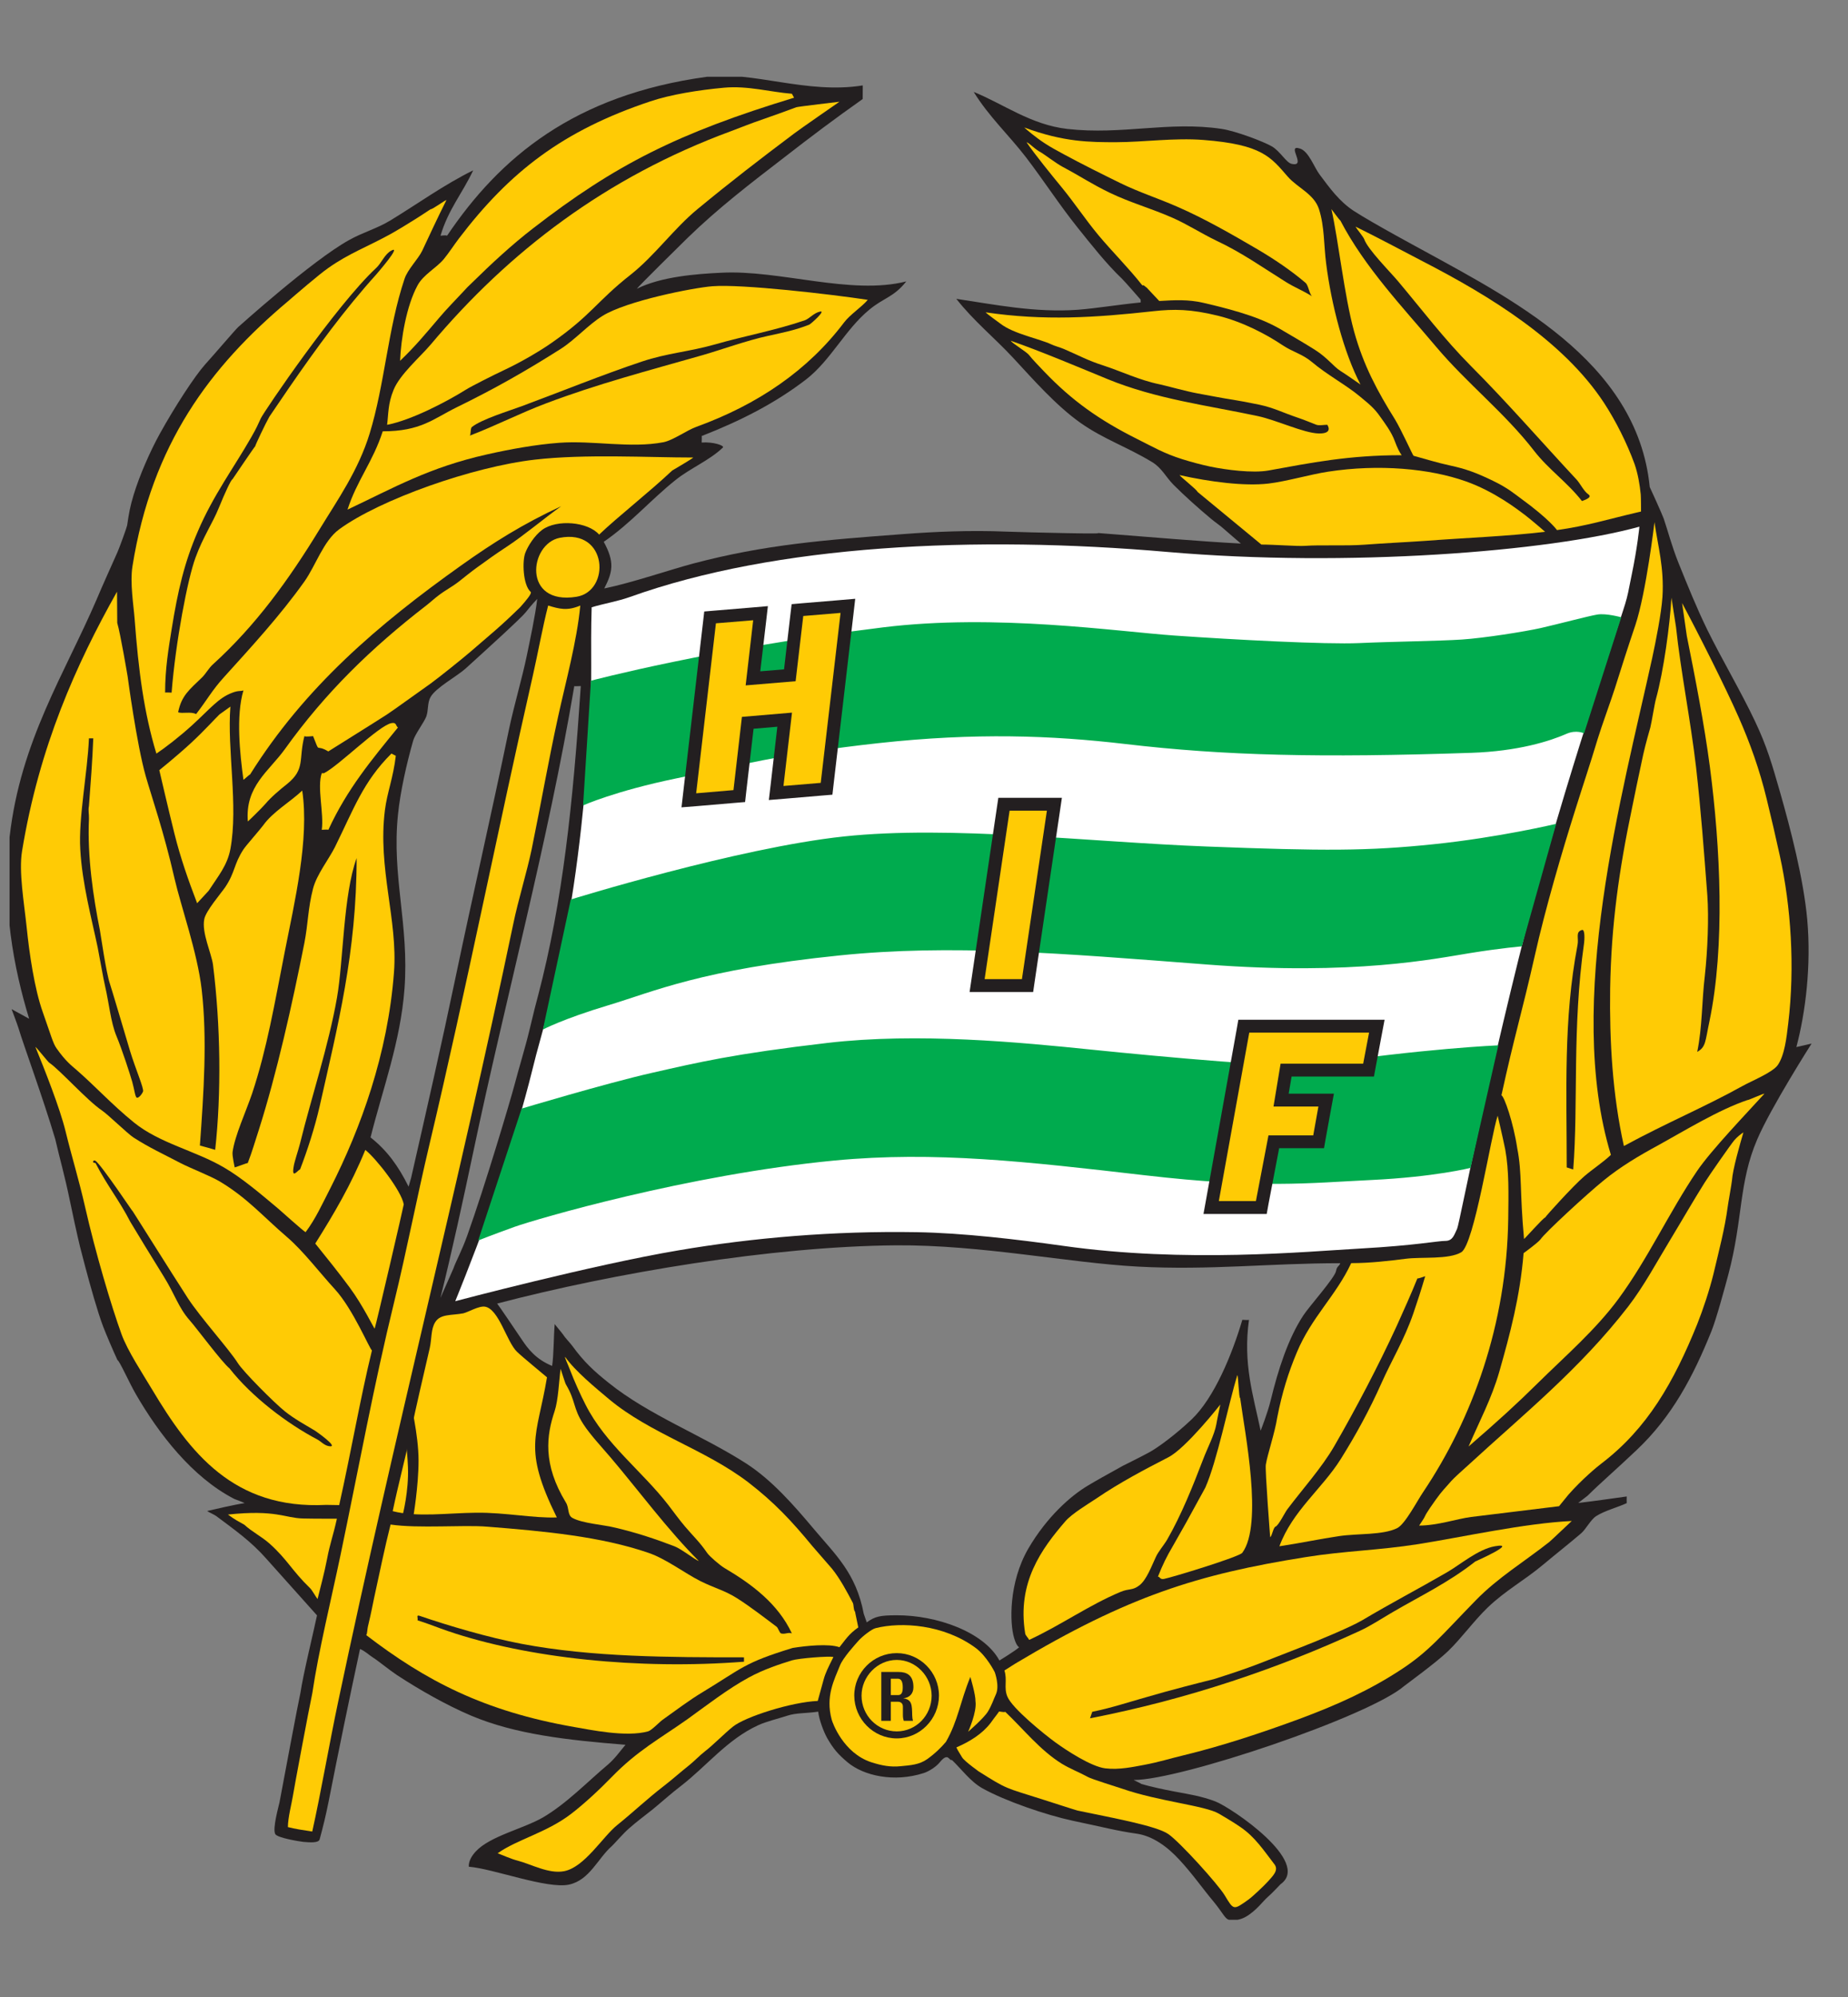<?xml version="1.0" encoding="utf-8"?>
<!-- Generator: Adobe Illustrator 16.0.0, SVG Export Plug-In . SVG Version: 6.00 Build 0)  -->
<!DOCTYPE svg PUBLIC "-//W3C//DTD SVG 1.1//EN" "http://www.w3.org/Graphics/SVG/1.1/DTD/svg11.dtd">
<svg version="1.1" id="Layer_1" xmlns="http://www.w3.org/2000/svg" xmlns:xlink="http://www.w3.org/1999/xlink" x="0px" y="0px"
	 width="500px" height="540px" viewBox="0 0 500 540" enable-background="new 0 0 500 540" xml:space="preserve">
<rect x="0" y="0" width="500" height="540" fill="#808080" stroke="none"/>
<g>
	<defs>
		<rect id="SVGID_1_" x="2.585" y="20.756" width="494.813" height="498.361"/>
	</defs>
	<clipPath id="SVGID_2_">
		<use xlink:href="#SVGID_1_"  overflow="visible"/>
	</clipPath>
	<path clip-path="url(#SVGID_2_)" fill="#231F20" d="M275.736,445.437c-0.3-0.22-0.799-0.62-1.379-2.599
		c-1.139-3.816-1.539-14.787,3.896-24.141c4.996-8.533,11.432-14.208,16.027-16.945c4.617-2.778,11.951-6.635,8.913-5.096
		c-3.077,1.538,5.155-2.519,7.634-3.877c2.479-1.32,7.395-4.996,11.551-8.934c6.155-5.815,11.031-17.726,13.749-26.959
		c0.2,0,1.679,0.121,1.798,0c-1.639,11.871,1.1,20.244,3.158,29.977c0,0,1.838-4.616,2.718-8.193
		c2.019-8.334,4.716-16.707,8.833-22.981c1.559-2.398,8.553-10.212,8.854-12.011c0.219-1.339,0.879-1.259,1.139-2.098
		c-19.165,0-35.313,1.958-54.756,0.919c-18.746-0.999-42.316-5.915-65.418-5.755c-33.703,0.279-76.369,7.473-107.944,15.746
		c0.27,0.28,5.815,8.434,6.735,9.833c1.529,2.278,3.677,5.216,8.143,7.034c0.45-3.037,0.41-7.914,0.689-11.311
		c0.09,0.16,1.989,2.397,2.358,2.938c0.509,0.839,1.858,2.178,2.458,3.018c3.087,4.236,5.805,6.754,9.822,9.951
		c10.961,8.793,25.09,14.029,37.18,21.783c6.974,4.496,12.93,11.331,18.255,17.666c5.805,6.914,11.48,11.95,13.549,22.981
		l0.81,2.317c2.278-1.639,3.607-1.898,8.003-1.918c10.852-0.06,23.701,4.477,27.897,12.23
		C270.41,449.014,274.777,446.336,275.736,445.437 M155.383,185.515c-7.145,42.416-18.605,84.472-27.338,126.009
		c-2.728,12.949-5.795,27.039-8.883,39.449l3.517-7.975c0.62-1.838,2.208-4.615,3.727-8.853
		c4.886-13.669,11.661-36.511,12.81-40.827c1.129-4.326,2.968-10.302,4.027-14.758c1.069-4.486,1.929-7.904,2.358-9.413
		c6.674-25.399,9.432-52.018,11.541-83.633C156.961,185.515,155.383,185.614,155.383,185.515 M142.243,165.561
		c-1.169,1.509-10.881,10.332-16.307,15.248c-2.358,2.108-8.003,5.136-9.432,7.654c-0.919,1.588-0.54,3.557-1.169,5.295
		c-0.659,1.659-3.067,4.826-3.537,6.485c-1.789,6.225-3.507,13.919-4.117,20.014c-1.738,16.657,3.048,29.816,1.759,47.112
		c-1.079,14.379-5.975,27.328-9.183,40.197c4.457,3.518,7.484,7.674,10.292,13.31l0.689-2.397
		c4.566-20.045,8.083-35.441,11.991-54.057c4.586-21.942,9.682-44.015,14.468-67.126c1.419-6.725,3.547-13.789,4.836-20.014
		c0.729-3.537,2.388-11.251,2.818-15.328C145.351,161.954,143.782,163.572,142.243,165.561 M342.963,513.002
		c-1.219,1.039-3.059,3.678-5.916,5.316c-1.678,0.959-3.438,1.039-4.536,0.799c-1.079-0.239-1.679-1.918-4.296-5.076
		c-2.619-3.098-5.676-7.474-9.153-11.19c-3.098-3.357-7.095-6.415-11.63-7.034c-5.156-0.72-8.793-1.719-17.188-3.478
		c-7.273-1.559-18.324-5.355-24.439-8.772c-3.218-1.799-5.666-5.176-8.244-7.654c-0.839,0.279-0.949-2.238-3.277,0.6
		c-0.898,1.139-2.828,2.438-4.376,2.938c-8.003,2.578-16.257,0.739-20.613-2.938c-2.538-2.139-3.807-3.598-5.486-6.516
		c-0.979-1.738-2.228-5.115-2.428-7.153c-3.547,0.499-5.936,0.3-8.333,1.079c-2.458,0.799-5.785,1.599-7.894,2.578
		c-8.354,3.816-13.959,11.051-20.913,16.426c-2.498,1.899-5.186,4.317-7.594,6.295c-2.208,1.76-4.336,3.318-6.465,5.197
		c-1.599,1.398-4.077,4.275-4.626,4.756c-3.827,3.357-6.016,9.213-11.601,10.432c-5.955,1.259-20.494-4.316-27.118-4.836
		c-0.1-1.6,0.959-3.139,1.878-4.117c3.787-4.137,12.9-6.155,18.156-9.193c6.425-3.756,12.01-9.611,17.656-14.348
		c1.809-1.559,3.177-3.478,4.706-5.316c-15.937-1.278-29.816-2.838-41.807-7.893c-6.725-2.858-13.999-7.016-20.014-10.951
		c-2.148-1.42-5.076-3.857-6.485-4.736c-1.189-0.76-2.088-1.719-3.517-2.318c-2.948,13.668-5.775,27.397-8.493,41.207
		c-0.799,3.996-1.519,6.895-2.438,10.271c-0.26,0.999-2.558,0.84-4.396,0.68c-1.049-0.12-7.064-1.08-7.614-2.119
		c-0.799-1.479,0.959-7.594,1.149-8.553c0.919-4.916,5.056-26.979,5.665-29.616c0.72-4.937,3.627-16.827,4.487-20.964
		c0,0-12.49-13.969-13.699-15.307c-4.087-4.656-8.503-7.754-13.539-11.531c-0.39-0.32-2.168-1.119-2.498-1.379
		c1.209-0.3,7.754-1.799,10.132-2.139c0-0.119-3.008-1.179-2.908-1.199c-11.281-5.854-20.284-17.506-26.499-28.257
		c-1.769-3.038-4.566-9.313-4.956-9.173c-1.129-2.418-3.068-6.954-3.887-9.092c-3.007-7.875-7.963-28.518-6.145-21.104
		c0,0-1.039-4.156-2.758-12.45s-2.738-11.331-4.047-17.087c-3.317-11.19-8.623-25.559-9.992-30.166
		c-0.39-1.219-1.839-5.045-1.839-5.045s4.197,2.287,4.747,2.598c-4.157-13.649-7.434-30.636-5.276-49.241
		c2.958-25.889,14.918-44.095,23.551-64.168c1.818-4.297,3.147-7.185,5.646-12.81c0.529-1.189,2.518-6.674,2.598-7.204
		c0.47-3.217,0.799-5.116,1.759-8.253c1.539-5.096,4.446-11.761,7.064-16.487c4.087-7.394,9.533-15.697,12.19-18.665
		c2.668-2.948,8.124-9.353,9.013-10.192c0,0.02,19.924-17.965,30.036-23.551c3.847-2.148,7.444-3.047,11.171-5.306
		c7.244-4.396,14.429-9.612,22.392-13.539c-3.007,6.365-6.674,10.452-8.843,17.676c0.33,0,1.409-0.2,1.778,0
		c14.249-21.123,34.343-38.06,70.314-42.976c12.18-1.659,26.988,4.786,42.156,2.338l-0.02,3.677
		c-7.734,5.466-13.789,10.012-21.183,15.757c-9.063,6.965-17.846,13.689-26.149,21.753c-2.168,2.108-13.409,13.199-13.769,13.799
		c6.525-3.277,16.057-4.017,22.832-4.336c15.837-0.839,35.072,6.155,50.06,2.348c-3.397,4.296-6.065,4.376-10.012,7.654
		c-6.485,5.326-10.432,13.689-17.086,18.845c-8.354,6.425-17.676,11.171-28.257,15.308c0.08,0.02,0,1.679,0,1.759
		c3.067-0.24,6.275,0.819,5.725,1.369c-3.617,3.467-8.883,5.615-12.79,8.763c-6.755,5.386-12.13,11.701-19.435,16.717
		c2.988,5.445,2.448,8.144,0.14,12.61c7.534-1.539,17.786-5.076,24.121-6.754c19.285-5.096,35.242-6.345,56.994-7.964
		c8.274-0.629,18.026-1.059,27.698-0.649c5.156,0.2,31.035,0.819,23.562,0.28c15.947,1.229,28.356,2.338,39.868,2.948
		c-1.239-1.079-2.998-2.538-4.437-3.827c-1.159-1.059-2.438-1.858-3.638-2.877c-3.438-2.868-7.254-6.285-10.191-9.233
		c-2.059-2.108-3.138-4.506-5.715-6.075c-6.875-4.177-13.15-6.205-19.465-10.661c-6.654-4.727-12.73-11.691-18.226-17.606
		c-5.086-5.456-10.671-9.962-15.317-15.897c10.211,1.519,21.313,3.807,32.983,2.948c4.956-0.39,10.791-1.369,16.906-1.969
		l-0.021-0.749c0,0-4.137-4.776-5.075-5.696c-4.237-4.026-8.333-9.262-11.971-13.789c-5.056-6.325-9.073-12.61-13.969-19.015
		c-4.696-6.095-9.972-10.921-14.148-17.676c8.013,3.228,15.447,8.883,25.319,10.002c14.809,1.699,27.438-2.168,41.807,0
		c3.758,0.56,11.352,3.438,13.549,4.727c2.199,1.269,3.877,4.366,5.297,4.706c4.396,1.009-1.659-5.476,2.357-4.107
		c2.338,0.78,3.797,5.096,5.296,7.055c2.758,3.687,5.315,7.244,9.232,9.802c4.956,3.237,18.546,10.542,19.024,10.811
		c25.561,14.019,59.873,31.555,61.252,67.116c-0.58-0.41,0.199,3.257,0.199,3.257l-0.18,10.292c0.04-0.779-1.119-17.256-0.4-17.166
		c0.28,0.549,3.617,7.914,3.938,8.883c1.1,3.227,2.178,7.444,3.996,11.97c2.519,6.235,4.857,12.05,7.795,18.085
		c3.896,7.924,9.133,16.737,12.909,24.74c3.257,6.854,4.616,11.661,6.874,19.524c2.698,9.473,6.256,23.042,7.255,34.073
		c1.118,12.52-0.46,25.149-2.938,34.503c1.34-0.291,4.117-0.949,4.117-0.949s-11.031,17.295-14.708,25.908
		c-5.056,11.751-3.817,21.504-7.813,36.531c-1.039,3.877-3.238,11.99-4.557,15.287c-4.916,12.211-10.631,23.122-20.304,32.234
		c-5.516,5.236-9.813,8.914-13.189,12.271l-2.578,1.999c5.017-0.6,8.173-1.08,13.13-1.76c0,0.08-0.04,1.76,0,1.799
		c-2.358,1.119-5.916,1.999-8.273,3.518c-1.499,0.959-2.758,3.557-4.117,4.696c-3.396,2.897-6.674,5.456-10.012,8.253
		c-5.336,4.497-10.292,7.035-15.287,11.831c-3.697,3.577-7.135,8.353-10.633,11.71c-3.177,3.078-11.391,9.033-11.869,9.434
		c-9.673,8.313-60.792,25.499-73.223,25.419c0.08,0.08,2.079,0.96,2.079,1.079c2.798,0.799,5.815,1.439,8.833,2.019
		c3.996,0.739,7.554,1.299,11.191,2.698c4.336,1.678,26.099,16.387,17.665,22.382C346.479,509.485,344.201,511.924,342.963,513.002"
		/>
	<path clip-path="url(#SVGID_2_)" fill="#FFCB05" d="M151.676,370.137c-0.45,3.397-0.61,8.413-1.629,11.49
		c-2.148,6.436-3.317,14.209,3.087,24.701c0.919,1.519,0.35,3.357,1.759,4.137c2.778,1.498,8.283,1.799,11.701,2.658
		c5.915,1.418,10.642,2.997,15.867,4.995c1.878,0.7,5.706,3.757,6.625,3.997c-8.223-8.153-16.676-19.545-23.821-27.938
		c-2.128-2.498-5.625-6.275-7.404-9.033c-2.888-4.436-2.029-6.195-4.747-10.791C152.885,373.994,151.786,370.377,151.676,370.137"/>
	<path clip-path="url(#SVGID_2_)" fill="#FFCB05" d="M344.881,504.209c-3.058-3.977-5.315-7.453-9.192-10.111
		c-1.079-0.74-2.198-1.499-5.915-3.678c-3.758-2.197-16.168-3.277-26.18-6.754c-1.039-0.359-8.313-2.598-9.252-3.158
		c-2.379-1.299-4.736-2.178-7.074-3.597c-5.916-3.677-10.352-9.353-15.309-14.049c-0.22,0.3-1.408-0.18-1.758,0
		c0.279-0.12-1.229,1.659-2.129,2.978c-2.298,3.018-5.646,5.076-9.313,6.675c0.51,1.079,0.959,1.639,1.52,2.638
		c0.689,1.239,5.645,4.576,4.126,3.598c8.433,5.315,7.214,4.477,17.806,7.873c0.52,0.16,8.793,2.838,9.313,2.958
		c9.832,2.059,21.443,4.157,24.601,6.375c3.177,2.218,13.329,13.449,15.208,16.507c2.478,4.097,2.357,4.117,6.475,1.18
		c1.199-0.88,4.117-3.638,5.355-4.996C344.381,507.247,345.98,505.768,344.881,504.209"/>
	<path clip-path="url(#SVGID_2_)" fill="#FFCB05" d="M105.912,195.537c-3.397,0.629-14.229,11.521-18.255,13.539h-0.6
		c-1.329,3.747,0.64,10.971,0,15.308c0.19,0,1.599-0.12,1.789,0c5.096-11.051,11.701-18.925,18.825-27.667
		C107.051,196.356,107.361,195.247,105.912,195.537"/>
	<path clip-path="url(#SVGID_2_)" fill="#FFCB05" d="M442.463,169.048c-2.019,5.975-3.617,10.971-5.535,17.066
		c-1,3.157-3.638,10.361-4.637,13.649c-2.398,7.924-3.518,11.071-6.115,19.325c-3.457,10.961-7.994,26.249-10.951,39.468
		c-3.438,15.227-5.516,21.672-8.992,37.62c0.759,0.279,3.236,7.395,4.275,14.309c1.34,6.755,0.641,11.65,1.84,24.541
		c0.52-0.4,5.115-5.637,5.755-5.836c0-0.22,7.634-8.633,10.491-11.071c2.299-1.998,5.096-3.776,7.254-5.835
		c-12.549-41.178,3.178-97.862,11.191-134.413c1-4.686,2.438-11.831,2.758-16.437c0.5-7.894-1.238-13.809-2.158-20.233
		C447.639,141.2,445.4,160.255,442.463,169.048"/>
	<path clip-path="url(#SVGID_2_)" fill="#FFCB05" d="M424.357,404.17c3.697-4.197,7.813-7.594,8.933-8.434
		c12.431-9.473,19.544-21.942,25.919-37.689c1.539-3.857,3.318-9.193,4.377-13.51c1.519-6.435,3.078-12.25,3.877-18.285
		c0.04-0.5,1.1-6.415,1.139-7.055c0.221-3.057,2.059-9.432,3.098-12.989c-0.56,0.34-1.678,1.198-2.479,2.138
		c-0.959,1.14-6.754,9.434-8.013,11.451c-3.138,4.996-6.115,10.191-9.213,15.309c-3.797,6.234-7.114,12.529-11.511,18.244
		c-13.109,16.928-28.417,29.197-43.445,43.026c-0.6,0.52-3.837,3.437-4.356,4.077c-2.038,2.338-2.418,2.577-4.236,5.096
		c-0.44,0.579-2.578,3.656-2.838,4.316c-0.239,0.639-1.259,2.059-1.639,2.658c4.956,0,10.392-1.859,14.009-2.318
		c9.532-1.199,14.968-1.799,23.841-2.918L424.357,404.17z"/>
	<path clip-path="url(#SVGID_2_)" fill="#FFCB05" d="M313.646,81.388c4.236-0.25,7.813-0.449,11.91,0.49
		c9.813,2.278,16.326,4.316,21.762,7.654c0.96,0.58,4.937,2.848,8.414,5.036c3.457,2.188,5.035,4.526,6.934,5.726
		c1.919,1.209,4.837,3.297,5.437,3.687c-4.517-8.593-7.914-21.753-9.293-32.704c-0.659-5.046-0.419-9.942-1.938-14.708
		c-1.318-4.117-5.795-5.775-8.434-8.783c-4.596-5.276-6.914-8.713-22.861-9.942c-7.834-0.609-16.167,0.589-23.581,0.609
		c-7.054,0-14.148,0-24.88-3.987c0.58,0.55,3.217,2.768,5.455,4.217c1.719,1.149,3.318,1.968,5.276,3.047
		c4.796,2.598,10.432,5.406,15.308,7.794c5.076,2.478,10.032,4.037,15.308,6.345c7.554,3.277,14.908,7.534,21.803,11.561
		c4.497,2.648,9.053,5.715,12.97,9.053c0.779,0.669,0.999,2.967,1.758,3.637c-2.557-1.599-4.556-2.309-7.074-3.867
		c-6.135-3.827-11.91-7.943-18.844-11.191c-3.897-1.869-7.975-4.486-11.771-6.145c-6.035-2.658-11.33-4.047-17.086-6.814
		c-5.016-2.428-7.574-4.257-12.83-7.055c-1.498-0.799-5.076-3.457-5.535-3.707c-2.059-1.079-3.158-2.558-4.117-2.888
		c2.199,3.257,7.135,9.313,9.533,12.22c3.597,4.396,6.375,8.653,9.932,12.93c3.717,4.446,8.193,8.883,11.871,13.569
		c0.398-0.22,0.838,0.43,1.178,0.6L313.646,81.388z"/>
	<path clip-path="url(#SVGID_2_)" fill="#FFCB05" d="M418.043,143.798c-10.213,1.229-21.144,1.599-32.435,2.458
		c-5.396,0.37-11.111,0.629-16.507,1.039c-5.076,0.37-11.75,0-16.067,0.31c-2.118,0.14-8.153-0.35-11.751-0.35l-17.266-14.239
		c-0.24-0.66-4.516-3.977-4.876-4.546c8.273,1.838,17.506,3.047,24.061,2.288c4.796-0.569,11.431-2.498,16.107-3.208
		c13.788-2.128,27.538-0.839,37.25,2.598c7.833,2.758,14.108,7.674,15.947,9.042C414.346,140.581,418.043,143.798,418.043,143.798"
		/>
	<path clip-path="url(#SVGID_2_)" fill="#FFCB05" d="M421.26,143.338c7.914-1.089,14.068-2.988,20.744-4.546l1.998-0.47
		c0,0,0-3.717-0.08-4.626c-0.26-2.658-0.76-5.605-1.679-8.243c-2.059-5.646-5.076-11.641-8.233-16.477
		c-10.971-16.736-30.795-28.887-49.001-38.279c-6.415-3.317-11.671-6.185-18.245-9.412c0.299,0.609,2.098,2.738,2.338,3.387
		c0.92,2.708,6.895,8.703,9.113,11.321c6.555,7.794,12.59,15.777,19.744,22.961c9.712,9.723,19.504,20.974,28.517,30.636
		c1.06,1.099,2.019,3.248,3.298,4.106c1.318,0.91-1.739,1.739-1.76,1.789c-3.996-5.116-9.032-8.533-12.949-13.589
		c-7.914-10.232-18.186-18.255-26.498-28.118c-8.993-10.661-19.325-21.493-25.92-34.152c-0.18,0-2.298-2.968-2.418-3.078
		c1.918,8.543,3.478,23.371,6.115,32.994c2.559,9.333,6.436,16.407,11.071,23.841c1.718,2.818,4.876,9.822,5.036,9.862
		c3.396,0.919,6.395,1.878,9.832,2.618c4.297,0.919,7.193,1.988,11.631,4.137c4.156,1.999,5.994,3.657,7.514,4.746
		C419.262,140.431,421.26,143.338,421.26,143.338"/>
	<path clip-path="url(#SVGID_2_)" fill="#FFCB05" d="M79.224,485.744c-0.29,1.838-1.329,5.795-1.329,8.313
		c1.938,0.499,3.947,0.8,6.585,1.199c2.308-10.272,4.586-23.642,7.064-35.332c15.078-71.503,32.434-138.929,47.352-210.211
		c1.269-6.166,3.637-13.799,4.946-20.034c2.578-12.57,4.486-23.681,7.165-35.911c2.028-9.313,5.096-20.384,5.995-30.026
		c-3.557,1.519-5.706,0.899-8.693,0c-1.499,5.815-2.688,12.5-4.117,18.825c-9.552,41.937-18.005,84.762-28.018,126.978
		c-3.327,14.01-6.135,28.637-9.552,42.626c-5.406,22.042-9.492,44.405-14.488,68.306c-2.438,11.65-5.975,26.1-7.634,37.37
		C83.58,462.143,79.523,483.785,79.224,485.744"/>
	<path clip-path="url(#SVGID_2_)" fill="#FFCB05" d="M195.92,23.714c-6.855,0.62-14.469,1.849-19.934,3.687
		c-23.671,7.894-38.04,19.005-51.829,37.101c-1.289,1.699-2.748,3.947-4.117,5.605c-2.068,2.438-5.486,4.137-7.064,7.064
		c-3.027,5.545-4.497,14.548-4.726,20.394c4.097-3.907,6.924-7.344,10.602-11.661c1.818-2.168,4.566-4.976,6.485-7.034
		c1.049-1.169,1.229-1.309,2.358-2.398c5.036-4.956,10.821-10.332,16.497-14.698c22.282-17.246,39.209-25.779,70.654-35.352
		l-0.59-1.069C208.46,24.903,202.325,23.125,195.92,23.714"/>
	<path clip-path="url(#SVGID_2_)" fill="#FFCB05" d="M143.582,160.055c-2.108-1.868-2.308-8.313-1.469-10.521
		c0.689-1.838,2.478-4.706,4.586-6.265c3.987-2.898,12.35-2.208,15.408,1.289c4.926-4.726,13.689-11.581,19.764-17.326
		c0,0,5.685-3.317,5.685-3.518c-12.25,0-29.216-0.989-42.786,0.57c-16.776,1.898-41.946,10.761-52.998,18.845
		c-4.256,3.107-6.325,9.762-9.413,14.119c-6.575,9.233-14.328,17.646-21.802,25.909c-3.228,3.557-4.537,6.115-7.504,9.942
		c-1.369-0.77-3.787-0.04-4.856-0.51c0.929-4.546,3.038-6.075,6.495-9.433c1.079-1.089,1.818-2.538,2.928-3.517
		c11.581-10.521,20.463-22.782,28.847-36.511c4.896-8.023,10.481-15.897,13.549-25.909c4.077-13.279,4.936-28.417,9.432-41.807
		c0.839-2.578,3.687-5.315,4.806-7.654c1.989-4.237,4.077-8.753,6.535-13.669c-0.35,0-3.957,2.668-4.277,2.478
		c-5.935,3.967-10.382,6.465-10.831,6.714c-6.275,3.458-11.171,5.176-16.857,9.183c-2.438,1.679-8.743,7.125-10.951,9.033
		c-20.993,17.656-36.771,38.569-42.036,71.643c-0.709,4.476,0.31,10.531,0.58,14.139c1.059,14.179,2.538,25.41,5.895,36.5
		c2.288-1.509,6.315-4.616,9.692-7.694c4.856-4.417,7.104-7.404,10.911-8.793c1.599-0.619,2.108-0.31,2.948-0.6
		c-2.048,6.895-0.959,17.066,0,24.151c0.18,0,1.699-1.519,1.779-1.389c14.818-23.641,34.602-40.538,57.114-56.545
		c8.673-6.175,16.696-11.211,27.078-16.027c-4.666,3.317-9.992,7.844-14.718,10.951c-2.868,1.869-5.316,3.627-8.063,5.626
		c-1.469,1.049-3.497,2.688-4.886,3.787c-1.988,1.539-3.437,2.188-5.445,3.707c-1.129,0.839-2.289,1.918-3.397,2.778
		c-14.838,11.461-27.278,23.521-38.27,38.869c-4.316,5.995-10.761,9.982-10.002,19.534c0.37-0.3,3.827-3.677,4.707-4.706
		c1.529-1.839,4.007-3.927,5.895-5.416c5.026-4.057,3.067-6.595,4.706-12.959c0.39,0.25,1.899,0,2.348,0
		c2.048,5.056,0.41,1.928,4.117,4.137c5.116-3.237,10.532-6.565,15.897-10.002c1.679-1.089,9.682-6.885,11.791-8.354
		c2.308-1.679,8.553-6.694,10.702-8.533c5.935-5.156,7.714-6.445,13.529-12.11C142.393,162.343,143.992,160.425,143.582,160.055"/>
	<path clip-path="url(#SVGID_2_)" fill="#FFCB05" d="M192.772,77.401c-5.315,0.41-23.301,3.987-29.756,8.024
		c-3.867,2.408-7.344,6.355-11.171,8.833c-9.372,5.955-17.945,10.831-28.277,15.877c-6.345,3.118-9.702,6.495-20.014,6.495
		c-2.638,8.203-6.995,13.299-9.532,21.173c12.62-5.955,22.052-11.411,37.79-14.938c6.325-1.429,13.199-2.658,19.444-3.127
		c9.123-0.7,19.274,1.559,28.257-0.16c2.638-0.54,6.305-3.217,8.843-4.137c16.736-6.075,30.226-15.288,40.028-28.257
		c1.529-2.048,4.866-4.256,6.405-6.105C224.677,79.549,200.756,76.782,192.772,77.401"/>
	<path clip-path="url(#SVGID_2_)" fill="#FFCB05" d="M266.684,84.456c0.289,0.41,3.607,2.758,3.996,3.067
		c3.537,2.758,10.691,4.137,13.65,5.545c1.019,0.49,2.637,0.919,3.537,1.309c4.057,1.739,6.375,3.087,10.73,4.477
		c4.736,1.539,9.713,3.957,15.188,5.076c1.76,0.37,7.135,1.889,10.272,2.458c4.276,0.76,5.915,1.149,9.732,1.739
		c1.538,0.25,4.057,0.7,6.954,1.309c3.857,0.819,6.535,2.208,10.132,3.417c2.038,0.68,3.798,1.439,5.296,2.009
		c0.739,0.27,2.098,0,2.938,0c0,0,1.799,2.458-2.357,2.348c-4.057-0.12-11.352-3.617-16.467-4.706
		c-13.51-2.877-27.418-4.576-40.648-10.002c-7.273-2.988-18.225-7.614-26.199-10.372c0.62,0.839,4.357,3.027,4.996,3.887
		c0.76,1.019,3.139,3.477,4.098,4.477c7.474,7.804,14.808,13.04,25.14,18.215c4.276,2.128,7.194,3.887,12.229,5.466
		c2.438,0.759,4.916,1.429,7.515,1.988c4.236,0.879,11.491,1.838,15.808,1.059c11.53-2.088,21.603-4.137,36.011-4.137
		c-0.579-0.799-1.179-1.979-1.839-3.767c-0.898-2.508-2.777-4.966-3.896-6.544c-1.719-2.518-3.277-3.657-5.556-5.566
		c-3.537-2.987-8.952-5.895-12.93-9.272c-2.698-2.268-5.036-2.638-7.974-4.576c-4.356-2.928-10.752-6.325-17.486-7.984
		c-7.414-1.818-11.95-1.838-17.485-1.229C296.22,85.904,282.49,86.784,266.684,84.456"/>
	<path clip-path="url(#SVGID_2_)" fill="#FFCB05" d="M151.446,145.427c-8.303,1.639-10.122,18.295,4.506,15.947
		C165.265,159.895,164.485,142.869,151.446,145.427"/>
	<path clip-path="url(#SVGID_2_)" fill="#FFCB05" d="M31.662,159.995c-11.051,19.624-21.063,41.917-25.699,70.174
		c-0.91,5.505,0.529,13.709,1.269,20.713c0.689,6.814,2.078,16.447,4.336,22.792c2.308,6.525,2.778,8.473,3.747,9.822
		c2.448,3.477,4.126,4.727,5.216,5.666c5.275,4.576,9.702,9.492,15.717,14.368c6.955,5.636,16.597,7.614,24.331,12.149
		c4.906,2.838,10.271,7.435,14.708,11.152c0.959,0.839,6.755,6.035,7.394,6.354c2.758-3.677,4.417-7.454,6.745-11.971
		c8.174-16.127,15.518-36.2,17.176-58.343c1.059-14.099-4.446-28.058-2.458-43.795c0.59-4.746,2.268-8.803,2.948-14.708
		c-0.1-0.07-1.189-0.6-1.189-0.6c-7.674,7.634-10.192,14.998-15.308,25.34c-1.659,3.287-4.906,7.364-5.896,11.171
		c-1.409,5.446-1.289,9.243-2.348,14.728c-3.337,16.807-7.474,35.282-12.36,50.64c-1.069,3.277-1.779,5.795-2.948,8.833
		c-0.31,0.021-2.249,0.8-3.537,1.198c0,0-0.72-3.156-0.58-4.156c0.58-4.396,3.667-11.031,5.306-15.887
		c3.987-12.021,6.035-24.131,8.813-38.27c2.648-13.409,6.694-30.456,4.726-43.585c-3.287,3.108-7.974,5.746-10.591,9.433
		c-0.989,1.329-4.646,5.446-5.306,6.465c-2.678,4.097-2.208,6.175-4.976,10.272c-1.119,1.619-5.196,6.365-5.625,8.573
		c-0.76,3.667,1.948,9.253,2.358,12.36c2.068,16.497,2.268,34.852,0.589,50.04c-1.409-0.439-2.888-0.818-4.137-1.158
		c1.029-14.35,2.029-28.748,0.48-42.227c-1.169-10.032-5.616-22.472-7.334-29.946c-2.947-12.87-6.175-22.032-7.793-27.698
		c-2.458-8.603-4.906-26.999-4.906-26.999s-1.948-11.581-2.808-14.448L31.662,159.995z"/>
	<path clip-path="url(#SVGID_2_)" fill="#FFCB05" d="M452.234,161.634c-0.439,7.374-2.078,19.684-4.195,27.358
		c-0.36,1.229-1.16,6.325-1.52,7.724c-1.139,4.046-1.639,5.785-2.518,10.102c-0.72,3.377-1.759,8.253-2.438,11.691
		c-3.478,16.577-5.636,31.515-5.915,48.861c-0.2,14.168,0.639,28.688,3.717,42.516c11.83-6.414,21.662-10.432,32.174-16.267
		c2.279-1.279,8.074-3.617,9.473-5.636c1.859-2.748,2.358-7.374,2.818-11.24c1.838-15.329,0.739-31.595-2.259-45.284
		c-0.999-4.606-2.478-10.972-3.577-15.428c-1.918-7.924-4.516-15.148-7.574-22.083c-3.557-8.104-11.031-22.902-15.307-30.875
		l1.278,8.903c2.198,10.921,4.757,24.021,6.235,35.341c2.877,21.953,4.137,48.511-0.12,68.895c-1.159,5.405-0.919,6.895-3.298,8.224
		c1.399-6.834,1.219-13.629,2.059-20.604c0.76-6.975,1.1-15.658,0.68-21.653c-0.959-12.46-1.719-22.961-3.058-34.742
		c-1.479-12.71-4.177-26.069-5.415-37.82L452.234,161.634z"/>
	<path clip-path="url(#SVGID_2_)" fill="#FFCB05" d="M59.39,193.178c-1.189,1.129-3.987,4.277-7.694,7.714
		c-3.847,3.557-8.593,7.364-8.593,7.364s2.458,10.622,4.097,17.176c1.629,6.545,3.717,12.48,6.135,18.805
		c0.06-0.07,3.107-3.357,3.107-3.357c2.618-4.017,5.056-6.854,5.895-11.301c2.168-11.72-0.919-26.908,0-38.509L59.39,193.178z"/>
	<path clip-path="url(#SVGID_2_)" fill="#FFCB05" d="M91.154,410.664c0,0-6.354,0.02-9.242-0.06
		c-4.876-0.12-7.205-2.438-20.244-1.06c1.849,1.379,3.068,1.979,4.447,2.758c1.938,1.818,4.766,3.258,6.814,5.096
		c4.906,4.396,5.915,7.154,10.981,12.07c0.54,0.52,1.559,2.379,2.009,2.918c0.839-3.438,1.818-6.914,2.578-10.871
		C89.315,417.219,90.055,415.601,91.154,410.664"/>
	<path clip-path="url(#SVGID_2_)" fill="#FFCB05" d="M91.773,406.987c3.297-14.769,5.706-28.897,8.863-41.827
		c-0.619-0.319-5.076-11.131-10.032-16.547c-3.987-4.316-8.513-10.311-12.95-14.107c-6.615-5.676-10.721-10.553-18.195-15.028
		c-2.558-1.519-7.964-3.597-10.662-4.996c-4.786-2.519-8.184-4.017-12.65-6.874c-1.569-1-6.954-6.256-8.573-7.335
		c-4.006-2.698-11.46-11.051-14.218-12.88c-0.41-0.279-3.337-4.026-3.787-4.316c2.438,5.976,6.635,16.518,8.184,22.893
		c1.738,7.113,3.587,12.988,5.246,20.303c2.858,12.59,7.134,26.939,9.882,34.513c1.639,4.497,5.646,10.552,8.263,14.929
		c10.152,16.986,22.002,32.493,47.112,31.215L91.773,406.987"/>
	<path clip-path="url(#SVGID_2_)" fill="#FFCB05" d="M472.818,297.455c-7.714,2.578-17.307,8.453-23.94,12.11
		c-5.495,2.978-10.433,5.915-14.988,9.632c-4.356,3.518-15.867,14.109-17.066,15.908c-0.679,0.918-4.597,3.756-4.597,3.756
		c-0.959,11.751-3.656,21.823-6.594,32.135c-2.078,7.194-5.236,13.069-8.294,20.145c7.974-6.895,13.13-11.592,18.785-17.188
		c7.294-7.193,15.607-14.367,21.763-22.721c7.934-10.771,13.709-23.402,21.223-34.513c3.797-5.636,13.789-16.027,18.266-20.964
		C477.175,295.616,472.858,297.615,472.818,297.455"/>
	<path clip-path="url(#SVGID_2_)" fill="#FFCB05" d="M139.875,365.521c-2.788-2.678-4.876-11.53-8.643-12.19
		c-1.648-0.279-4.576,1.499-5.885,1.799c-3.197,0.6-6.145,0.119-7.554,2.338c-1.249,1.898-0.959,4.616-1.519,7.055
		c-1.719,7.474-3.557,15.107-5.296,23.561c-1.329,6.256-3.297,13.67-4.726,20.544c6.675,1.698,14.708,0.499,22.632,0.419
		c7.874-0.079,15.488,1.52,21.772,1.279c-9.353-18.944-5.366-21.702-2.658-37.889C146.34,371.016,141.404,367,139.875,365.521"/>
	<path clip-path="url(#SVGID_2_)" fill="#FFCB05" d="M342.482,396.057c-0.239,1.398,1.18,19.623,1.18,19.623
		c0.539-0.398,0.819-2.637,1.459-2.877c0.839-0.32,2.558-3.896,3.197-4.696c4.097-5.456,9.232-11.111,12.689-17.066
		c5.875-10.172,11.951-21.763,16.847-32.394c2.038-4.557,3.757-8.294,5.636-12.95c0.24,0.06,1.559-0.399,2.118-0.6
		c-1.159,3.917-1.999,6.515-3.197,10.013c-2.478,7.193-5.835,12.609-8.613,18.844c-3.298,7.395-6.915,13.989-11.052,20.604
		c-5.035,8.014-13.068,14.01-16.586,23.562c5.875-0.879,10.791-1.958,16.227-2.758c4.836-0.72,11.751-0.22,15.628-2.138
		c2.198-1.1,5.476-7.494,7.074-9.813c13.189-19.664,22.582-45.164,22.981-73.881c0.08-6.615,0.24-12.97-0.799-18.645
		c-0.68-3.398-2.059-9.193-2.059-9.193c-1.818,5.396-6.335,34.852-9.853,36.931c-3.437,2.019-10.651,1.198-15.048,1.759
		c-4.416,0.559-9.612,1.179-14.729,1.179c-4.096,8.813-10.73,14.589-14.708,24.141c-2.278,5.416-3.997,10.872-5.315,17.666
		C344.921,387.463,342.922,393.299,342.482,396.057"/>
	<path clip-path="url(#SVGID_2_)" fill="#FFCB05" d="M274.657,449.873c30.516-18.246,49.36-24.16,78.577-28.816
		c10.551-1.699,19.744-1.819,30.615-3.537c12.03-1.919,28.717-5.637,41.407-6.236c-0.819,0.721-5.177,4.916-6.075,5.676
		c-6.834,5.396-13.869,9.593-19.904,15.787c-9.272,9.493-12.51,13.67-20.145,18.686c-8.492,5.576-17.306,9.572-27.657,13.409
		c-9.792,3.597-20.563,7.214-31.215,9.792c-3.997,0.959-6.495,1.799-10.592,2.578c-2.938,0.539-6.835,1.419-10.611,0.959
		c-3.817-0.459-10.532-4.855-13.55-7.055c-3.018-2.197-11.65-9.172-12.949-12.35c-1.02-2.438,0.04-4.436-0.799-7.055
		L274.657,449.873z"/>
	<path clip-path="url(#SVGID_2_)" fill="#FFCB05" d="M232.221,440.061c-2.588,1.818-3.467,3.317-5.096,5.355
		c-2.868-1.019-8.993-0.399-12.669,0.2c-13.319,4.077-13.569,5.436-24.351,11.95c-3.727,2.238-7.104,4.836-10.832,7.475
		c-0.77,0.539-2.948,2.838-3.887,3.117c-5.936,1.679-15.737-0.439-20.014-1.159c-24.51-4.276-40.208-12.55-56.295-24.86
		c0.27-0.159,0.29-1.519,0.45-2.238c1.049-4.396,1.269-5.855,1.659-7.653c1.519-6.975,2.908-13.769,4.486-20.004
		c7.654,1.119,19.645,0.04,26.149,0.579c15.508,1.219,30.755,2.658,43.565,7.055c4.916,1.679,9.802,5.496,14.139,7.674
		c3.767,1.879,6.615,2.518,10.012,4.696c3.417,2.179,7.185,5.075,10.602,7.653c0.39,0.301,0.75,1.6,1.159,1.779
		c1.009,0.34,1.948-0.38,2.948,0c-3.737-8.054-10.921-13.369-18.246-17.686c-1.269-0.76-4.097-3.197-4.706-4.117
		c-1.909-2.818-3.707-4.457-5.916-7.055c-1.559-1.818-3.137-4.017-4.586-5.895c-7.044-9.113-16.947-16.387-22.372-27.099
		c-1.369-2.638-3.167-6.675-4.127-9.233c-0.66-1.718-1.559-3.557-1.399-3.696c2.748,3.897,8.253,8.394,11.891,11.45
		c11.161,9.313,25.989,13.55,37.7,22.502c6.995,5.396,11.721,10.432,17.346,17.267c0.5,0.579,4.816,5.516,5.246,6.035
		c2.208,2.718,4.127,6.335,5.666,9.272c0.27,0.54,0.16,1.959,0.59,2.358L232.221,440.061z"/>
	<path clip-path="url(#SVGID_2_)" fill="#FFCB05" d="M98.838,310.944c-3.887,9.492-8.463,17.246-13.539,25.319
		c3.228,3.997,6.095,7.555,9.243,11.791c3.767,5.076,6.734,11.41,6.834,11.191c0.31-0.721,7.884-33.334,7.864-33.574
		C108.58,321.916,101.706,313.202,98.838,310.944"/>
	<path clip-path="url(#SVGID_2_)" fill="#FFCB05" d="M334.77,371.836c-2.318,7.573-5.477,23.261-8.634,30.375
		c-0.28,0.56-1.358,2.479-1.659,3.037c-2.577,4.757-4.576,8.354-7.174,12.87c-1.678,2.858-2.638,4.796-4.017,8.233
		c0.54-0.1,0.46,0.819,1.659,0.6c2.238-0.439,20.403-5.975,21.183-7.074c5.675-7.754,0.68-32.454-0.579-41.807
		C335.169,378.07,335.049,372.075,334.77,371.836"/>
	<path clip-path="url(#SVGID_2_)" fill="#FFCB05" d="M330.173,379.789c0,0-9.213,11.75-14.028,14.248
		c-6.715,3.457-13.27,6.915-19.465,11.132c-2.278,1.519-6.635,4.116-8.434,6.194c-6.455,7.494-13.109,16.547-10.871,30.316
		c0.1,0.619,0.799,1.158,1.079,1.758c8.374-3.856,16.228-9.432,24.7-12.969c2.378-1,3.197-0.32,5.096-1.759
		c1.979-1.499,3.317-5.235,4.457-7.634c0.659-1.499,2.178-3.218,3.077-4.736c3.837-6.654,6.975-14.508,9.753-21.763
		c1.119-2.958,3.076-6.675,3.557-9.433C329.193,384.426,330.173,379.789,330.173,379.789"/>
	<path clip-path="url(#SVGID_2_)" fill="#FFCB05" d="M236.917,440.261c-1.149,0.26-3.747,2.397-4.566,3.317
		c-1.229,1.379-4.257,4.717-5.076,6.754c-1.579,3.938-3.967,8.334-2.248,14.669c0.2,0.8,3.107,9.013,10.682,11.511
		c2.987,0.959,5.335,1.359,7.994,1.079c2.647-0.26,4.976-0.38,7.144-1.898c2.168-1.539,3.886-3.257,5.095-4.696
		c3.278-5.735,3.787-10.672,6.596-17.546c0,0,1.449,4.836,1.389,6.555c0.449,2.917-1.988,8.273-1.988,8.273s4.196-3.617,5.326-5.416
		c1.099-1.798,1.528-3.298,2.188-4.696c1.059-2.318-0.31-5.995-0.31-5.995s-2.148-4.356-5.216-6.595
		C255.332,439.262,243.912,438.502,236.917,440.261"/>
	<path clip-path="url(#SVGID_2_)" fill="#FFCB05" d="M214.255,448.974c-3.067,0.96-7.554,2.378-11.661,4.636
		c-5.565,2.998-11.591,7.674-16.597,11.271c-7.434,5.256-13.489,8.434-20.523,15.668c-3.158,3.257-7.414,7.234-11.031,9.992
		c-6.595,5.035-14.578,6.874-19.794,10.591c0.489,0.16,3.567,1.539,5.405,1.999c3.577,0.919,8.394,3.637,12.54,2.857
		c5.585-1.06,10.482-9.353,14.409-12.49c4.376-3.518,8.043-7.034,12.5-10.472c2.688-2.078,4.366-3.638,6.984-5.716
		c1.309-1.039,2.868-2.678,4.217-3.717c2.228-1.698,5.355-4.916,7.594-6.694c3.287-2.658,15.797-6.655,22.952-6.954
		c0.27-0.959,1.089-3.897,1.579-5.736c0.49-1.818,1.229-3.277,2.658-6.135C224.507,447.734,216.034,448.414,214.255,448.974"/>
	<path clip-path="url(#SVGID_2_)" fill="#FFCB05" d="M227.125,27.511c0,0-11.301,1.329-11.681,1.489
		c-3.277,1.229-6.065,2.218-9.442,3.397c-2.598,0.879-5.705,2.128-8.243,3.078c-33.823,12.46-60.082,32.554-81.235,57.704
		c-2.868,3.377-8.333,8.064-10.032,12.24c-1.559,3.777-1.369,6.465-1.758,9.453c6.484-1.229,16.047-6.205,21.203-9.433
		c1.589-1.009,7.794-4.117,10.412-5.346c4.606-2.148,9.802-5.216,12.87-7.364c10.911-7.614,12.12-11.151,21.473-18.505
		c6.485-5.136,11.661-12.44,18.005-17.656c9.023-7.444,16.837-13.459,26.169-20.464C216.194,35.065,227.125,27.511,227.125,27.511"
		/>
	<path clip-path="url(#SVGID_2_)" fill="#231F20" d="M241.024,453.93v4.437h1.938c0.959,0,1.289-0.72,1.289-2.099
		c0-1.758-0.569-2.338-1.329-2.338H241.024z M241.024,460.164v5.156h-2.578v-13.209h4.676c2.198,0,4.017,0.84,4.017,4.117
		c0,1.598-0.899,2.816-2.768,3.018c2.418,0.299,2.378,1.838,2.438,4.615c0,0.5,0.1,1.14,0.209,1.459h-2.498
		c-0.1-0.359-0.23-0.779-0.23-1.578v-2.259c0-0.899-0.609-1.319-1.329-1.319H241.024z M242.633,468.178
		c5.206,0,9.433-4.316,9.433-9.652c0-5.195-4.227-9.672-9.433-9.672c-5.216,0-9.532,4.477-9.532,9.672
		C233.101,463.861,237.377,468.178,242.633,468.178 M254.054,458.525c-0.04,6.315-5.156,11.551-11.421,11.551
		c-6.315,0-11.461-5.235-11.501-11.551c-0.02-6.314,5.136-11.51,11.501-11.51C248.918,447.016,254.054,452.211,254.054,458.525"/>
	<path clip-path="url(#SVGID_2_)" fill="#231F20" d="M221.909,84.246c1.639-0.37-2.458,3.307-2.947,3.537
		c-3.767,1.489-6.915,2.108-11.191,3.048c-5.755,1.249-12.26,3.627-17.656,5.196c-15.008,4.276-28.567,7.824-42.406,13.06
		c-6.915,2.598-13.489,5.995-20.604,8.713c0.35-0.28,0.1-1.979,0.589-2.348c2.658-2.088,9.782-4.257,13.549-5.646
		c10.072-3.727,21.792-8.493,32.374-12.021c6.954-2.328,12.77-2.638,20.034-4.706c7.185-2.088,16.407-3.807,24.141-6.485
		C218.982,86.164,220.231,84.585,221.909,84.246"/>
	<path clip-path="url(#SVGID_2_)" fill="#231F20" d="M70.581,113.092c0.839-1.778,20.333-30.525,31.205-40.637
		c1.469-1.369,2.268-3.727,4.117-4.706c2.877-1.539-3.887,6.195-4.117,6.484c-8.633,9.563-16.087,19.774-23.571,30.616
		c-0.49,0.699-5.206,7.614-5.326,7.814c-1.059,1.848-3.887,7.843-3.827,7.983c-0.28,0.25-6.155,8.943-6.155,8.943
		c-0.39,0.08-2.108,3.807-3.667,7.654c-1.779,4.376-4.237,7.794-6.345,13.549c-2.128,5.725-5.396,22.852-6.465,36.5
		c-0.08,0-1.738-0.1-1.758,0c0-6.524,0.959-12.09,1.758-17.086c1.699-10.552,3.458-18.125,7.084-26.499
		c4.146-9.722,9.782-17.286,14.358-25.29C69.511,115.59,69.801,114.751,70.581,113.092"/>
	<path clip-path="url(#SVGID_2_)" fill="#231F20" d="M29.713,265.94c-1.04-3.177-2.348-12.53-2.698-14.468
		c-1.759-8.803-3.417-19.774-2.948-30.026c0.04-1.549-0.25-2.208,0-3.537c0.47-6.225,0.919-11.971,1.169-18.255h-1.169
		c-0.39,9.272-2.868,21.553-2.348,30.046c0.509,9.243,3.067,18.655,4.706,26.479c0.49,2.408,1.509,8.403,1.999,10.451
		c1.069,4.607,1.539,9.802,3.067,13.49c1.539,3.677,3.667,10.271,4.287,12.42c0.609,2.158,0.77,4.097,1.239,4.276
		c0.459,0.18,1.379-0.899,1.678-1.659c0.31-0.779-1.998-5.994-3.537-11.051C33.65,279.05,30.253,267.549,29.713,265.94"/>
	<path clip-path="url(#SVGID_2_)" fill="#231F20" d="M96.49,232.037c0,25.46-5.136,45.494-10.012,67.137
		c-1.329,5.795-3.288,11.83-5.296,17.066c-0.49,0-2.298,2.797-1.759-0.6c0.22-1.579,1.119-3.977,1.759-6.455
		c3.087-12.57,7.694-26.27,10.002-39.448C92.923,259.785,92.863,242.009,96.49,232.037"/>
	<path clip-path="url(#SVGID_2_)" fill="#231F20" d="M428.014,251.472c0.88-0.29,0.68,2.788,0.58,3.537
		c-3.258,22.942-1.539,43.386-2.938,61.231l-1.759-0.561c0-20.563-0.919-40.018,2.918-60.091
		C427.215,253.56,426.176,252.042,428.014,251.472"/>
	<path clip-path="url(#SVGID_2_)" fill="#231F20" d="M62.107,370.037c5.995,7.654,15.507,14.867,23.781,19.225
		c0.879,0.459,1.759,1.498,2.948,1.758c3.457,0.72-3.547-4.116-3.547-4.116c-3.127-1.878-5.605-3.197-8.223-5.276
		c-2.928-2.357-11.231-10.691-12.71-13.029c-2.458-3.877-10.062-12.25-13.549-17.586c-3.457-5.315-16.507-26.099-14.978-23.58
		c0.879,1.438-8.453-12.57-10.002-13.55c-0.58-0.36-1.129,0.6,0,0.6c3.337,6.395,6.385,9.991,9.433,15.907
		c1.699,2.838,5.955,9.832,9.023,14.748c3.067,4.916,3.987,8.434,7.064,11.91C52.975,358.846,60.059,368.398,62.107,370.037"/>
	<path clip-path="url(#SVGID_2_)" fill="#231F20" d="M404.453,418.118c6.615-1.159-5.295,4.116-5.295,4.116
		c-7.275,5.717-14.629,9.193-22.303,13.67c-2.838,1.639-5.916,3.697-8.913,5.076c-21.902,10.111-46.483,18.505-73.021,23.66
		l0.6-1.758c5.896-1.219,9.073-2.438,19.404-5.316c8.173-2.238,12.95-3.357,13.569-3.537c10.791-3.417,12.43-4.316,23.541-8.613
		c4.517-1.758,13.31-5.395,16.507-7.273c7.894-4.696,15.028-8.394,22.941-12.97C395.101,423.074,399.957,418.898,404.453,418.118"/>
	<path clip-path="url(#SVGID_2_)" fill="#231F20" d="M113.566,436.943c7.754,2.658,18.645,5.875,27.518,7.554
		c19.055,3.617,40.068,3.657,60.212,3.657v1.18c-28.467,2.218-58.613-0.96-80.076-8.273c-2.728-0.92-5.176-1.959-8.253-2.918
		C113.156,437.463,112.497,436.584,113.566,436.943"/>
	<path clip-path="url(#SVGID_2_)" fill="#FFFFFF" d="M195.57,176.052"/>
	<path clip-path="url(#SVGID_2_)" fill="#FFFFFF" d="M443.563,142.419c-24.541,6.755-79.057,11.051-127.658,6.834
		c-52.068-4.526-105.936-1.988-145.464,12.17c-3.317,1.189-6.884,1.749-10.361,2.788c-0.37,11.751,0.229,21.093-0.55,29.327
		c-0.819,8.593-0.35,15.528-3.217,38.02c-2.858,22.492-6.915,38-9.433,47.003c-1.589,5.755-2.208,8.063-3.127,11.83
		c-1.269,5.186-6.365,23.771-11.271,37.26c-4.916,13.51-9.313,24.201-9.313,24.201s37.14-9.832,60.401-13.749
		c19.934-3.397,41.977-5.296,64.399-4.916c12.51,0.2,27.288,1.958,39.678,3.696c33.113,4.697,65.787,1.539,80.496,0.721
		c14.729-0.82,20.844-2.059,22.901-2.059c2.038,0,2.397-1.639,3.197-3.277c0.36-0.72,2.918-13.83,6.595-30.276
		c4.836-21.652,11.391-49.071,14.948-61.431c8.233-28.837,11.79-39.758,18.345-60.122c6.895-21.303,5.516-16.007,7.314-24.84
		C443.043,147.945,443.563,142.419,443.563,142.419"/>
	<path clip-path="url(#SVGID_2_)" fill="#00AB4E" d="M159.889,184.066c0,0,33.003-8.763,79.086-14.429
		c30.476-3.747,63.02,1.109,78.927,2.228c15.928,1.109,40.888,2.438,49.9,2.029c8.973-0.41,21.563-0.55,27.718-0.959
		c6.115-0.41,16.927-2.128,21.343-3.107c4.557-1.029,12.83-3.237,15.287-3.647c2.439-0.41,6.496,0.739,6.496,0.739l-10.053,31.385
		c0,0-2.059-1.059-4.775,0.13c-4.396,1.938-12.99,4.707-25.779,5.136c-40.889,1.369-66.647,0.789-93.686-2.398
		c-19.904-2.328-40.428-3.087-66.607-0.229c-26.169,2.868-39.139,6.305-54.776,9.542c-16.577,3.417-25.21,7.304-25.21,7.304
		L159.889,184.066z"/>
	<path clip-path="url(#SVGID_2_)" fill="#00AB4E" d="M154.434,243.229c0,0,45.083-13.979,73.92-17.046
		c28.828-3.068,66.248,1.499,98.142,2.718c31.895,1.229,43.545,1.229,61.33-0.609c17.807-1.839,33.214-5.526,33.214-5.526
		l-9.292,33.134c0,0-5.516,0.449-14.109,1.838c-9.272,1.479-31.295,6.115-71.143,3.067c-39.869-3.067-69.314-5.525-99.371-2.448
		c-37.47,3.827-50.299,9.802-62.56,13.479c-12.28,3.687-17.676,6.555-17.676,6.555L154.434,243.229z"/>
	<path clip-path="url(#SVGID_2_)" fill="#00AB4E" d="M141.134,299.773l-11.75,35.65c0,0,3.957-1.559,9.822-3.676
		c5.875-2.079,46.783-14.129,86.69-17.946c26.989-2.558,51.938,0.3,83.833,3.997c31.875,3.677,44.165,2.098,61.332,1.279
		c17.166-0.82,26.818-3.277,26.818-3.277l7.514-33.134c0,0-20.023,0.819-50.279,5.325c-6.195,0.92-40.368-2.168-59.713-4.156
		c-19.305-1.979-47.022-4.687-71.553-1.818c-25.439,2.967-34.752,5.215-47.432,8.083
		C163.746,292.979,141.134,299.773,141.134,299.773"/>
	<polygon clip-path="url(#SVGID_2_)" fill="#231F20" points="193.372,165.111 203.464,164.271 207.761,163.902 207.271,168.139 
		205.203,185.774 201.416,181.887 214.945,180.758 211.808,183.796 213.856,166.15 214.186,163.372 217.003,163.123 
		227.095,162.283 231.392,161.914 230.902,166.15 225.537,212.113 225.217,214.891 222.409,215.121 212.317,215.98 208.021,216.33 
		208.52,212.113 210.808,192.279 214.615,196.146 201.066,197.295 204.213,194.268 201.905,214.102 201.596,216.879 
		198.778,217.109 188.686,217.969 184.39,218.308 184.879,214.072 190.225,168.139 190.544,165.351 	"/>
	<polygon clip-path="url(#SVGID_2_)" fill="#FFCB05" points="193.702,168.548 203.784,167.719 201.746,185.334 215.265,184.206 
		217.333,166.57 227.425,165.73 222.059,211.693 211.978,212.533 214.286,192.699 200.736,193.848 198.448,213.652 188.356,214.511 
			"/>
	<polygon clip-path="url(#SVGID_2_)" fill="#231F20" points="272.938,215.74 283.03,215.74 287.307,215.74 286.688,219.927 
		279.934,265.48 279.533,268.249 276.695,268.249 266.634,268.249 262.337,268.249 262.957,264.052 269.701,218.498 270.111,215.74 
			"/>
	<polygon clip-path="url(#SVGID_2_)" fill="#FFCB05" points="273.158,219.218 283.25,219.218 276.496,264.761 266.404,264.761 	"/>
	<polygon clip-path="url(#SVGID_2_)" fill="#231F20" points="337.887,275.742 370.301,275.742 374.617,275.742 373.818,279.959 
		372.239,288.393 371.739,291.109 368.922,291.109 346.6,291.109 349.917,288.372 347.959,299.934 344.441,295.736 356.592,295.736 
		360.908,295.736 360.129,299.934 358.71,307.727 358.23,310.484 355.393,310.484 343.303,310.484 346.619,307.727 343.223,325.492 
		342.723,328.271 339.925,328.271 329.893,328.271 325.616,328.271 326.376,324.074 334.569,278.51 335.049,275.742 	"/>
	<polygon clip-path="url(#SVGID_2_)" fill="#FFCB05" points="338.006,279.22 370.42,279.22 368.822,287.633 346.479,287.633 
		344.561,299.213 356.711,299.213 355.313,307.008 343.202,307.008 339.805,324.773 329.773,324.773 	"/>
	<path clip-path="url(#SVGID_2_)" fill="#231F20" d="M109.359,386.543c0,0,0.81,4.717,1.019,10.232
		c0.25,6.475-1.429,12.869-1.429,12.869l2.858,0.6c0,0,1.439-8.273,1.439-15.307c0-7.074-2.258-16.168-2.258-16.168L109.359,386.543
		z"/>
</g>
</svg>
